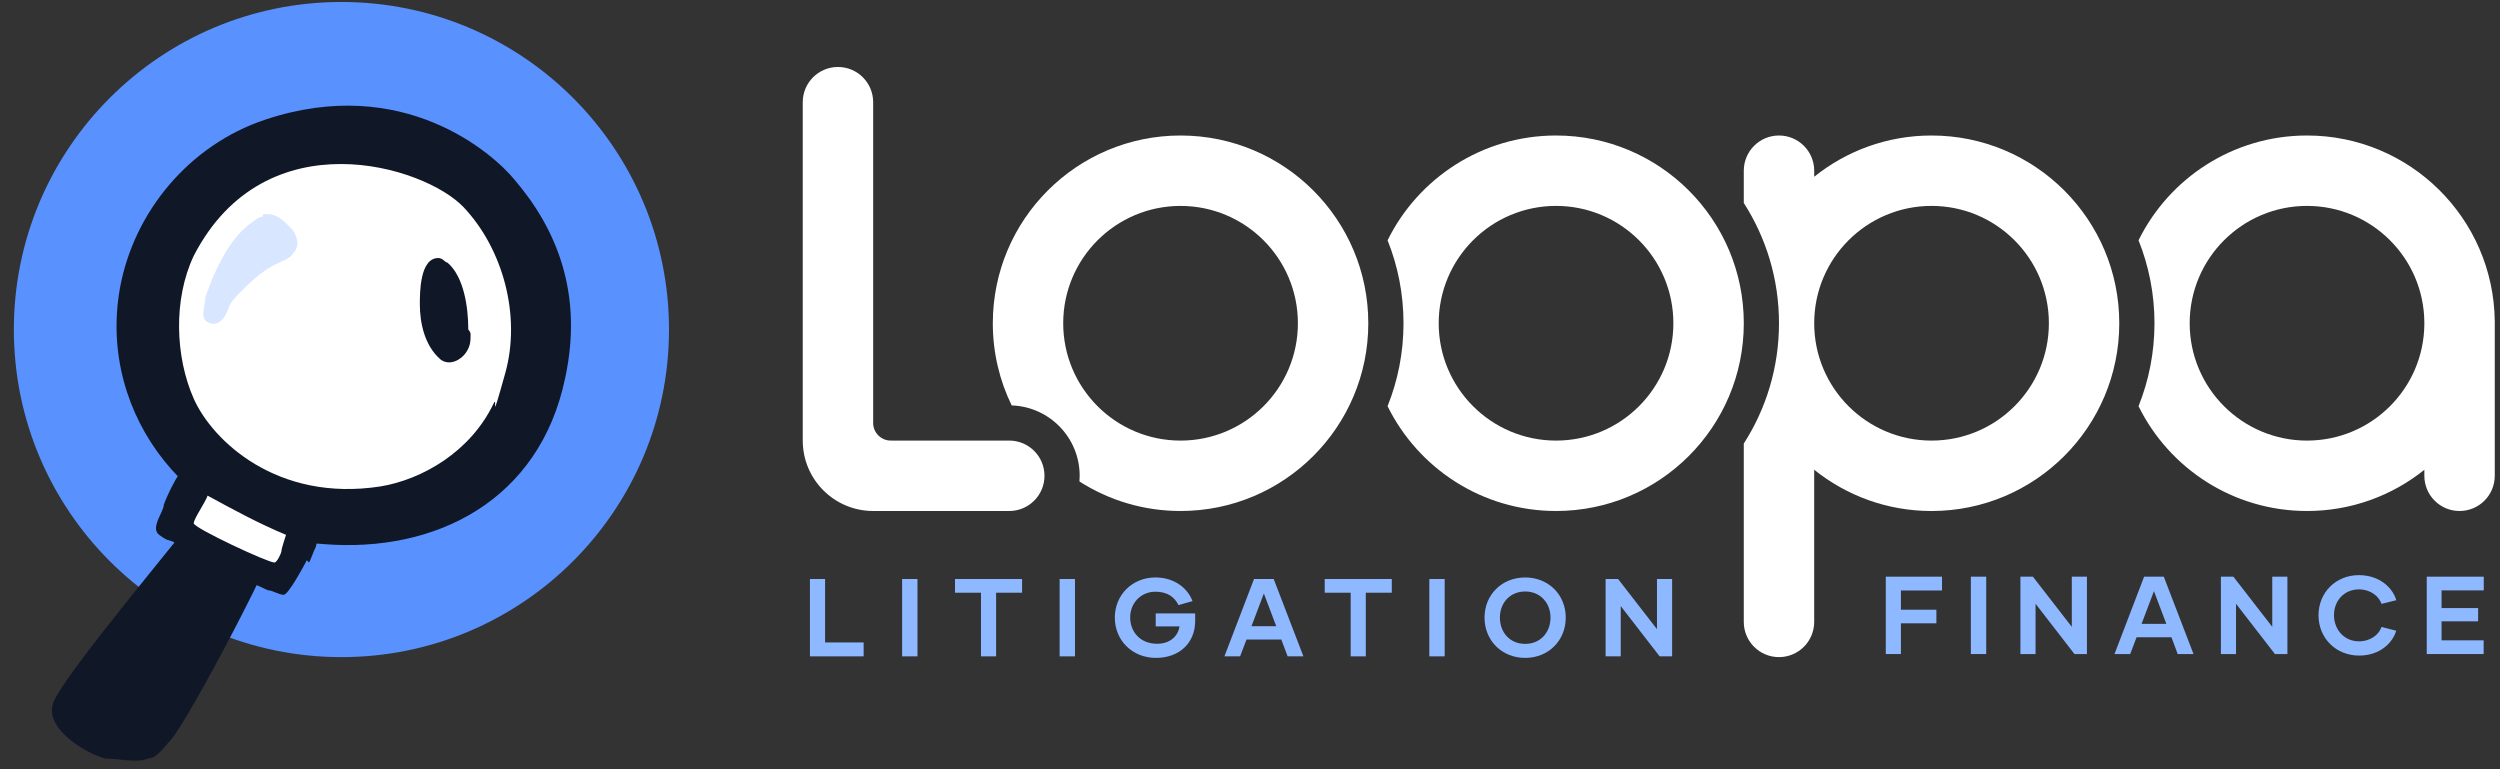 <svg width="169" height="52" viewBox="0 0 169 52" fill="none" xmlns="http://www.w3.org/2000/svg">
<rect x="0" y="0" width="169" height="52" fill="#333333" stroke="none"/>
<path d="M23.08 44.421C35.31 44.421 45.224 34.507 45.224 22.277C45.224 10.048 35.31 0.134 23.08 0.134C10.851 0.134 0.937 10.048 0.937 22.277C0.937 34.507 10.851 44.421 23.08 44.421Z" fill="#5992FF"/>
<path d="M24.839 35.025C32.086 33.993 37.155 27.489 36.16 20.497C35.165 13.506 28.483 8.674 21.235 9.705C13.988 10.737 8.919 17.241 9.914 24.233C10.909 31.224 17.591 36.056 24.839 35.025Z" fill="white"/>
<path d="M34.775 12.141C33.372 10.425 27.29 4.968 17.933 8.086C12.787 9.802 9.045 14.324 8.109 19.47C6.55 28.203 13.099 36.156 21.832 36.779C29.473 37.403 36.49 33.817 38.206 25.552C39.453 19.782 37.582 15.416 34.775 12.141ZM33.372 27.267C31.812 30.542 28.538 32.413 25.73 32.881C18.713 33.973 14.347 29.762 13.099 26.955C11.852 24.148 11.696 20.25 13.099 17.287C17.933 7.93 28.693 11.205 31.344 14.012C33.995 16.819 35.243 21.341 34.151 25.24C33.06 29.138 33.684 26.643 33.372 27.267Z" fill="#101828"/>
<path d="M17.778 14.636C17.622 14.636 17.31 14.792 17.154 14.948C15.751 15.884 14.971 17.443 14.347 18.847C14.191 19.315 14.035 19.627 13.879 20.094C13.879 20.562 13.568 21.342 13.879 21.654C14.191 21.966 14.659 21.966 14.971 21.654C15.283 21.342 15.283 21.186 15.439 20.874C15.595 20.406 15.907 20.094 16.218 19.782C16.998 19.003 17.778 18.223 18.869 17.755C19.181 17.599 19.649 17.443 19.805 17.131C20.273 16.664 20.117 16.04 19.805 15.572C19.337 15.104 18.869 14.48 18.09 14.48C17.31 14.48 17.934 14.48 17.778 14.48V14.636Z" fill="#D9E6FF"/>
<path d="M31.656 22.276C31.656 20.717 31.344 18.69 30.252 17.754C30.096 17.754 29.94 17.442 29.628 17.442C28.381 17.442 28.381 19.781 28.381 20.561C28.381 21.809 28.693 23.368 29.785 24.304C30.408 24.771 31.188 24.304 31.5 23.836C31.812 23.368 31.812 23.056 31.812 22.588C31.812 22.432 31.656 22.276 31.656 22.276Z" fill="#101828"/>
<path d="M14.658 33.037C13.255 35.064 4.21 45.668 3.586 47.539C2.962 49.411 6.237 51.126 7.173 51.282C7.953 51.282 9.356 51.594 9.98 51.282C10.604 51.282 11.071 50.502 11.539 50.034C12.787 48.631 19.18 36.468 19.18 35.22C19.18 33.972 18.557 32.257 17.621 31.633C16.685 31.01 15.282 31.945 14.658 32.881V33.037Z" fill="#101828"/>
<path d="M19.648 38.963L11.695 35.376L13.254 32.413L21.207 36L19.648 38.963Z" fill="white"/>
<path d="M20.896 38.027C21.052 37.715 21.207 37.247 21.363 36.935C21.363 36.623 21.831 36.156 21.363 35.688C20.896 35.22 20.272 35.064 19.804 34.752C18.245 33.816 16.529 33.037 14.814 32.257C14.19 31.945 12.943 31.321 12.475 31.633C12.007 31.945 11.227 33.66 11.071 34.128C11.071 34.596 10.136 35.688 10.759 36.156C11.383 36.623 11.383 36.468 11.695 36.623C13.255 37.403 14.658 38.339 16.061 38.962C16.685 39.274 17.465 39.586 18.089 39.898C18.401 39.898 18.868 40.21 19.18 40.21C19.492 40.21 20.584 38.183 20.74 37.871L20.896 38.027ZM13.098 35.376C13.098 35.064 13.878 33.972 14.034 33.505C15.749 34.44 17.465 35.376 19.336 36.156C19.336 36.156 19.024 37.091 19.024 37.247C19.024 37.403 18.712 38.027 18.556 38.027C18.089 38.027 13.098 35.688 13.098 35.376Z" fill="#101828"/>
<path fill-rule="evenodd" clip-rule="evenodd" d="M144.565 27.459C145.26 25.725 145.643 23.833 145.643 21.852C145.643 19.87 145.26 17.978 144.565 16.244C146.635 12.047 150.957 9.16 155.954 9.16C162.912 9.16 168.563 14.76 168.645 21.699C168.645 21.723 168.646 21.748 168.646 21.772V32.163C168.646 33.478 167.58 34.543 166.266 34.543C164.952 34.543 163.886 33.478 163.886 32.163V31.759C161.714 33.501 158.955 34.543 155.954 34.543C150.957 34.543 146.635 31.656 144.565 27.459ZM163.886 21.789V21.914C163.853 26.266 160.314 29.784 155.954 29.784C151.574 29.784 148.022 26.232 148.022 21.852C148.022 17.471 151.574 13.919 155.954 13.919C160.314 13.919 163.853 17.437 163.886 21.789Z" fill="white"/>
<path d="M130.572 9.16C137.581 9.16 143.263 14.842 143.263 21.851C143.263 28.86 137.581 34.543 130.572 34.544C127.569 34.544 124.812 33.498 122.639 31.755V42.041C122.639 43.356 121.573 44.421 120.259 44.421C118.945 44.421 117.88 43.356 117.88 42.041V29.984C119.387 27.638 120.26 24.846 120.26 21.851C120.26 18.856 119.386 16.065 117.88 13.719V11.54C117.88 10.225 118.946 9.16 120.26 9.16C121.574 9.16 122.64 10.225 122.64 11.54V11.948C124.813 10.205 127.569 9.16 130.572 9.16ZM130.572 13.919C126.191 13.919 122.64 17.471 122.64 21.852C122.64 26.233 126.191 29.784 130.572 29.784C134.952 29.784 138.504 26.233 138.504 21.852C138.504 17.471 134.952 13.919 130.572 13.919Z" fill="white"/>
<path fill-rule="evenodd" clip-rule="evenodd" d="M94.877 21.852C94.877 23.833 94.495 25.725 93.8 27.458C95.87 31.655 100.192 34.543 105.189 34.543C112.199 34.543 117.881 28.861 117.881 21.852C117.881 14.842 112.199 9.16 105.189 9.16C100.192 9.16 95.87 12.048 93.8 16.245C94.495 17.978 94.877 19.87 94.877 21.852ZM105.188 29.784C109.569 29.784 113.12 26.232 113.12 21.852C113.12 17.471 109.569 13.919 105.188 13.919C100.807 13.919 97.256 17.471 97.256 21.852C97.256 26.232 100.807 29.784 105.188 29.784Z" fill="white"/>
<path d="M79.805 9.16C86.814 9.16 92.497 14.842 92.497 21.852C92.497 28.861 86.814 34.543 79.805 34.543C77.289 34.543 74.944 33.811 72.971 32.548C72.981 32.421 72.986 32.292 72.986 32.163C72.986 29.59 70.943 27.493 68.39 27.406C67.572 25.729 67.114 23.844 67.114 21.852C67.114 14.842 72.796 9.16 79.805 9.16ZM79.805 13.92C75.425 13.92 71.873 17.471 71.873 21.852C71.873 26.232 75.424 29.784 79.805 29.784C84.186 29.784 87.738 26.232 87.738 21.852C87.738 17.471 84.186 13.92 79.805 13.92Z" fill="white"/>
<path d="M55.775 43.429H58.382V44.37H54.752V39.141H55.775V43.429Z" fill="#8EB8FF"/>
<path d="M60.983 44.37V39.141H62.022V44.37H60.983Z" fill="#8EB8FF"/>
<path d="M69.093 39.141V40.067H67.337V44.37H66.314V40.067H64.558V39.141H69.093Z" fill="#8EB8FF"/>
<path d="M71.63 44.37V39.141H72.669V44.37H71.63Z" fill="#8EB8FF"/>
<path d="M80.793 41.464V41.987C80.793 43.466 79.717 44.474 78.148 44.474C76.542 44.474 75.362 43.294 75.362 41.748C75.362 40.209 76.55 39.036 78.103 39.036C79.396 39.036 80.285 39.761 80.614 40.635L79.665 40.904C79.403 40.366 78.918 40 78.111 40C77.088 40 76.4 40.799 76.4 41.74C76.4 42.682 77.05 43.518 78.223 43.518C79.105 43.518 79.642 42.995 79.732 42.346H78.126V41.464H80.793Z" fill="#8EB8FF"/>
<path d="M87.043 44.37L86.617 43.234H84.264L83.831 44.37H82.77L84.772 39.141H86.102L88.111 44.37H87.043ZM84.6 42.331H86.273L85.437 40.119L84.6 42.331Z" fill="#8EB8FF"/>
<path d="M94.085 39.141V40.067H92.329V44.37H91.306V40.067H89.551V39.141H94.085Z" fill="#8EB8FF"/>
<path d="M96.623 44.37V39.141H97.661V44.37H96.623Z" fill="#8EB8FF"/>
<path d="M103.103 44.474C101.52 44.474 100.354 43.294 100.354 41.748C100.354 40.209 101.52 39.036 103.103 39.036C104.68 39.036 105.845 40.209 105.845 41.748C105.845 43.294 104.68 44.474 103.103 44.474ZM103.103 43.526C104.134 43.526 104.814 42.749 104.814 41.748C104.814 40.769 104.134 39.985 103.103 39.985C102.065 39.985 101.393 40.769 101.393 41.748C101.393 42.749 102.065 43.526 103.103 43.526Z" fill="#8EB8FF"/>
<path d="M112.012 39.141H113.036V44.37H112.192L109.562 40.971V44.37H108.539V39.141H109.383L112.012 42.532V39.141Z" fill="#8EB8FF"/>
<path d="M131.281 39.917H128.502V41.217H130.9V42.136H128.502V44.213H127.479V38.983H131.281V39.917Z" fill="#8EB8FF"/>
<path d="M133.23 44.213V38.983H134.268V44.213H133.23Z" fill="#8EB8FF"/>
<path d="M140.054 38.983H141.077V44.213H140.233L137.604 40.814V44.213H136.58V38.983H137.424L140.054 42.375V38.983Z" fill="#8EB8FF"/>
<path d="M147.213 44.213L146.788 43.077H144.434L144.001 44.213H142.94L144.942 38.983H146.272L148.282 44.213H147.213ZM144.771 42.173H146.444L145.607 39.962L144.771 42.173Z" fill="#8EB8FF"/>
<path d="M153.605 38.983H154.629V44.213H153.785L151.155 40.814V44.213H150.132V38.983H150.976L153.605 42.375V38.983Z" fill="#8EB8FF"/>
<path d="M159.48 44.317C157.904 44.317 156.731 43.137 156.731 41.591C156.731 40.052 157.904 38.879 159.458 38.879C160.869 38.879 161.751 39.745 161.99 40.575L160.989 40.821C160.817 40.313 160.257 39.843 159.465 39.843C158.434 39.843 157.777 40.642 157.777 41.583C157.777 42.524 158.434 43.353 159.465 43.353C160.257 43.353 160.817 42.898 160.989 42.382L161.982 42.636C161.743 43.473 160.862 44.317 159.48 44.317Z" fill="#8EB8FF"/>
<path d="M167.902 39.91H165.049V41.105H167.522V42.002H165.049V43.286H167.895V44.213H164.048V38.983H167.902V39.91Z" fill="#8EB8FF"/>
<path d="M54.266 6.907V29.783C54.266 32.412 56.397 34.543 59.026 34.543H68.227C69.541 34.543 70.607 33.477 70.607 32.163C70.607 30.849 69.541 29.783 68.227 29.783H60.295V29.781C60.269 29.783 60.242 29.783 60.216 29.783C59.559 29.783 59.026 29.251 59.026 28.594C59.026 28.567 59.027 28.541 59.028 28.514H59.026V28.594L59.026 29.783L59.026 6.907C59.026 5.593 57.96 4.528 56.646 4.528C55.332 4.528 54.266 5.593 54.266 6.907Z" fill="white"/>
</svg>
